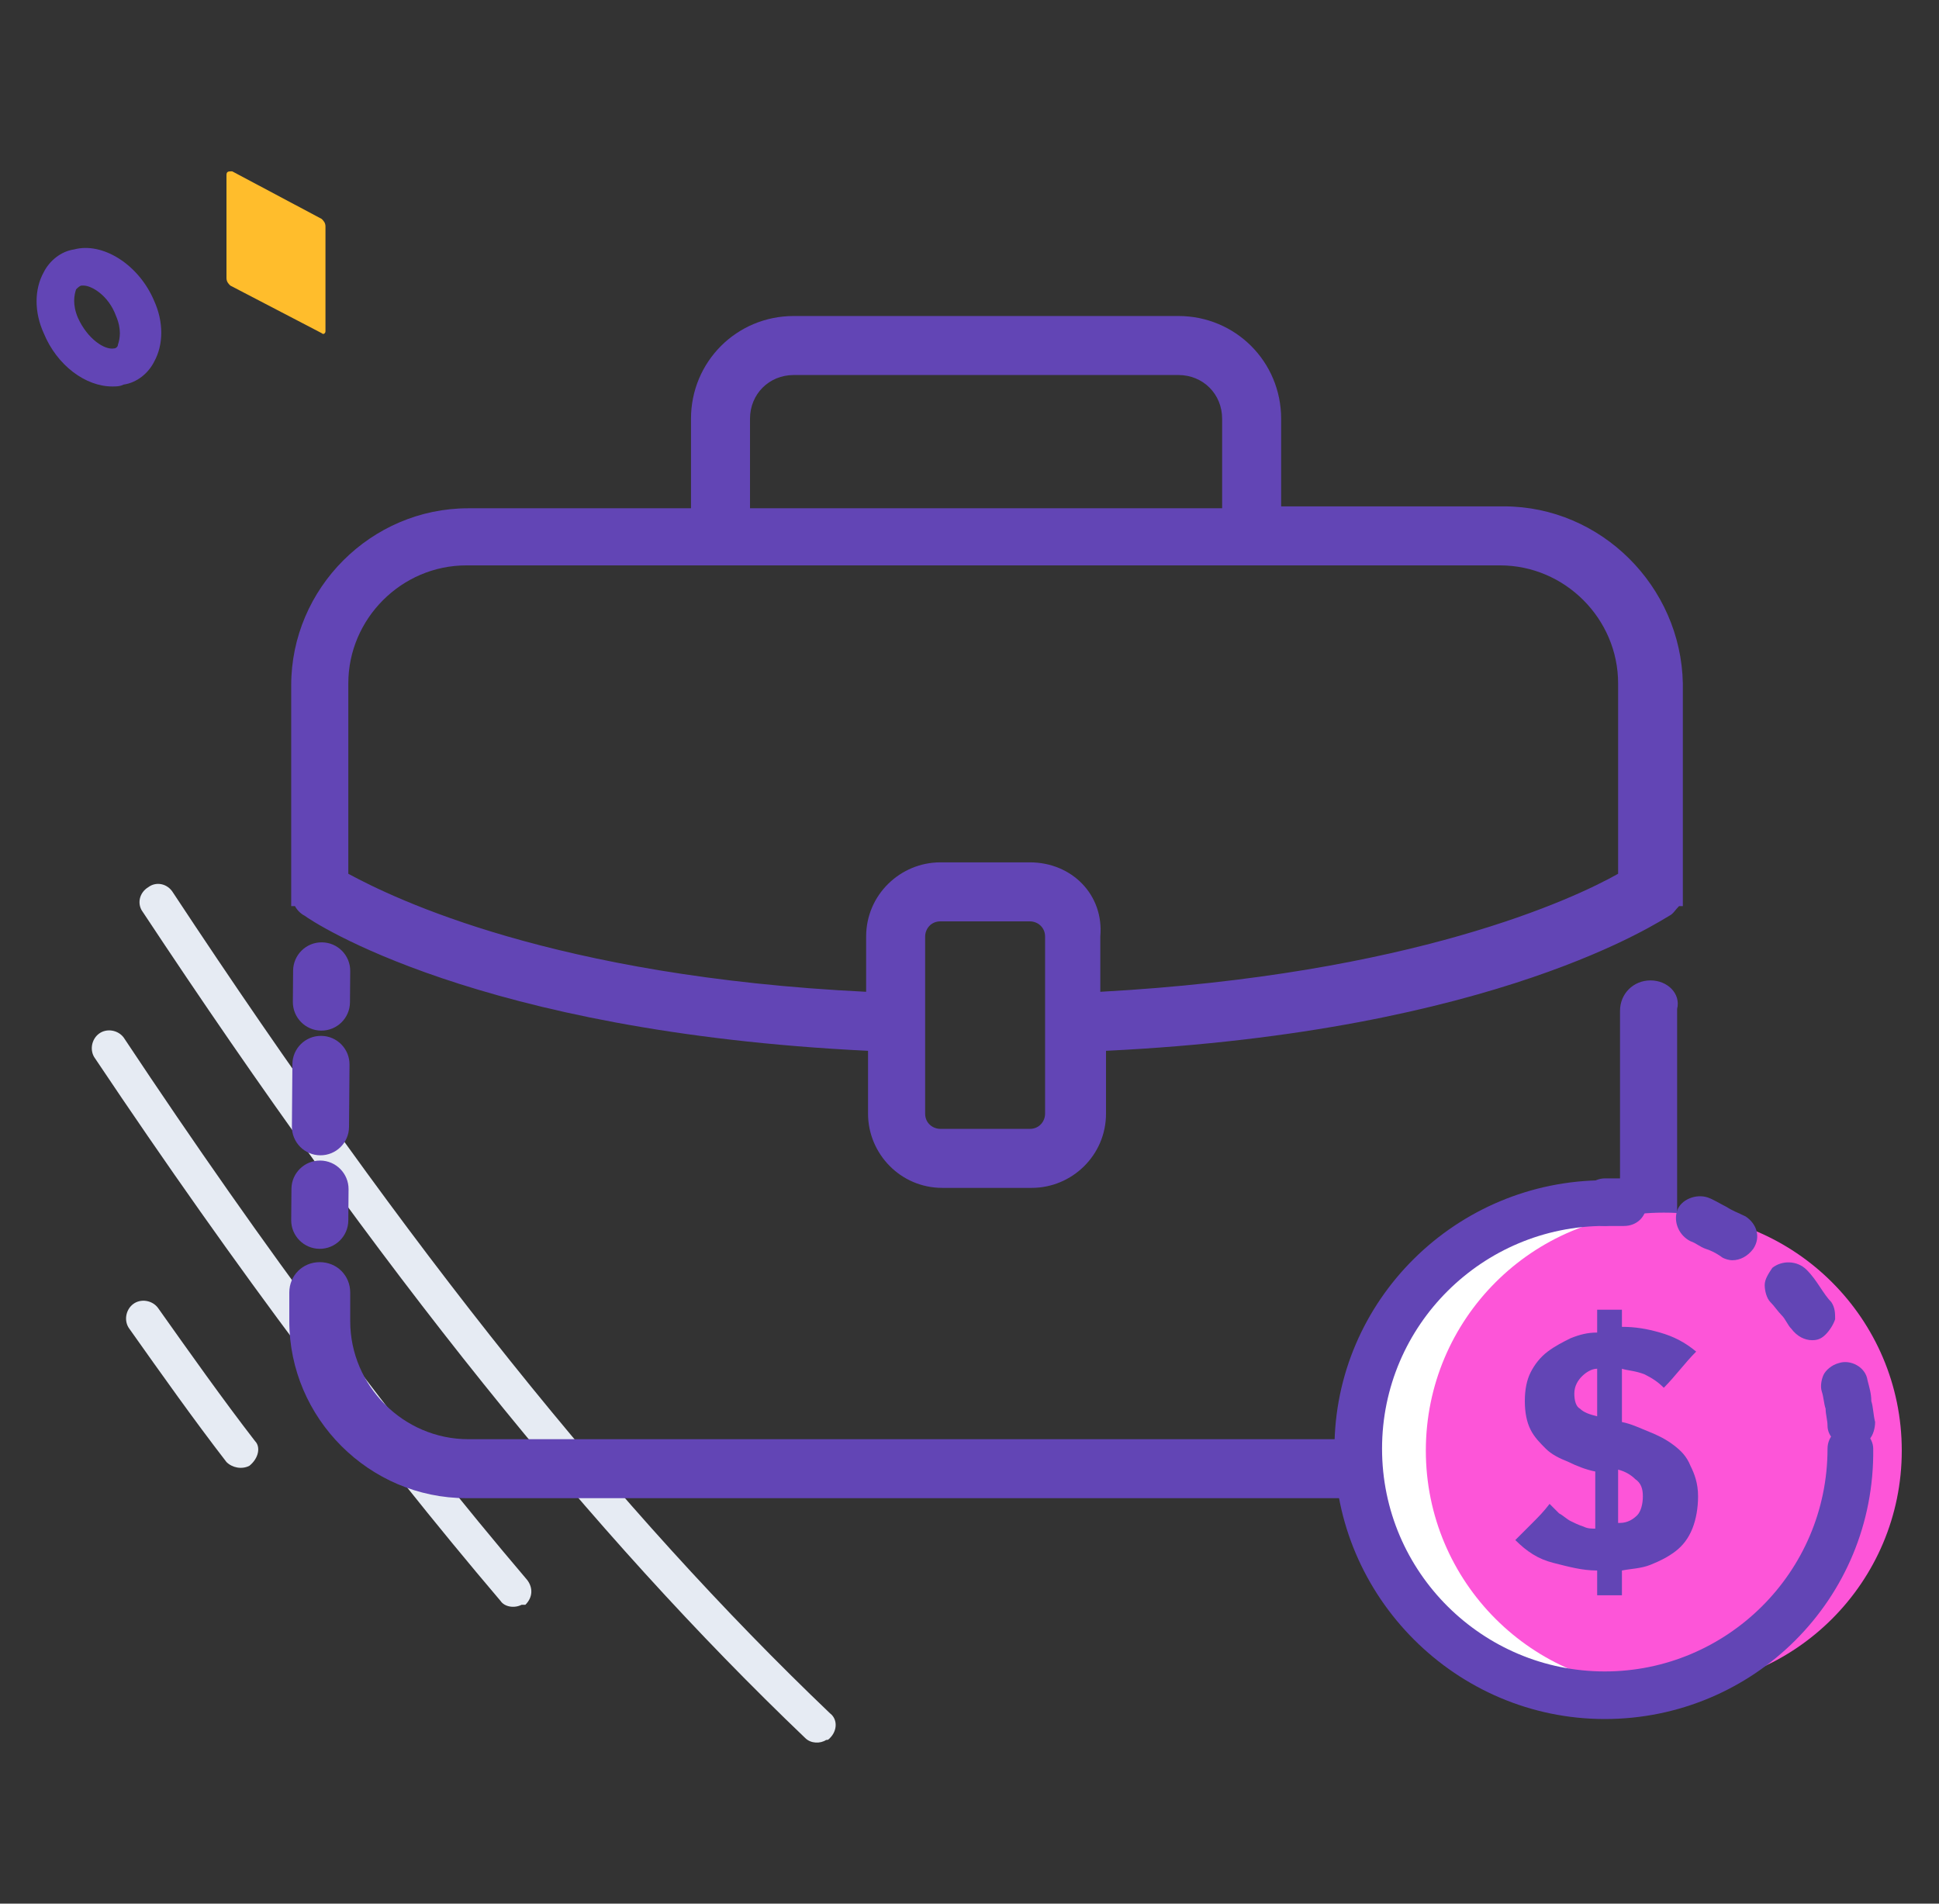 <svg width="55" height="54" viewBox="0 0 55 54" fill="none" xmlns="http://www.w3.org/2000/svg">
<rect x="0" y="0" width="55" height="54" fill="#333333" stroke="none"/>
<g clip-path="url(#clip0)">
<path d="M23.434 49.356C23.272 49.464 23.002 49.464 22.84 49.302C16.792 43.524 10.798 36.072 4.048 25.866C3.886 25.65 3.94 25.326 4.21 25.164C4.426 25.002 4.75 25.056 4.912 25.326C11.608 35.478 17.548 42.876 23.542 48.6C23.758 48.762 23.758 49.086 23.542 49.302C23.488 49.356 23.488 49.356 23.434 49.356Z" fill="#E6EBF3"/>
<path d="M14.794 45.523C14.578 45.631 14.308 45.577 14.2 45.415C10.528 41.095 6.748 36.073 2.698 30.025C2.536 29.809 2.59 29.485 2.806 29.323C3.022 29.161 3.346 29.215 3.508 29.431C7.558 35.533 11.284 40.501 14.956 44.821C15.118 45.037 15.118 45.307 14.902 45.523C14.848 45.523 14.848 45.523 14.794 45.523Z" fill="#E6EBF3"/>
<path d="M7.072 41.581C6.856 41.689 6.586 41.635 6.424 41.473C5.506 40.285 4.588 38.989 3.67 37.693C3.508 37.477 3.562 37.153 3.778 36.991C3.994 36.829 4.318 36.883 4.48 37.099C5.398 38.395 6.316 39.691 7.234 40.879C7.396 41.041 7.342 41.365 7.072 41.581C7.072 41.527 7.072 41.527 7.072 41.581Z" fill="#E6EBF3"/>
<path d="M46.816 27.811C46.33 27.811 45.952 28.189 45.952 28.674V37.477C45.952 39.312 44.44 40.825 42.604 40.825H13.282C11.446 40.825 9.934 39.312 9.934 37.477V36.666C9.934 36.181 9.556 35.803 9.07 35.803C8.584 35.803 8.206 36.181 8.206 36.666V37.477C8.206 40.23 10.474 42.498 13.228 42.498H42.55C45.304 42.498 47.572 40.23 47.572 37.477V28.62C47.68 28.189 47.302 27.811 46.816 27.811Z" fill="#6245B5"/>
<path d="M45.52 47.845C49.248 47.845 52.27 44.823 52.27 41.095C52.27 37.367 49.248 34.345 45.52 34.345C41.792 34.345 38.77 37.367 38.77 41.095C38.77 44.823 41.792 47.845 45.52 47.845Z" fill="white"/>
<path d="M47.194 47.898C50.922 47.898 53.944 44.876 53.944 41.148C53.944 37.42 50.922 34.398 47.194 34.398C43.466 34.398 40.444 37.42 40.444 41.148C40.444 44.876 43.466 47.898 47.194 47.898Z" fill="#FD55D8"/>
<path d="M52.486 41.041C52.162 41.041 51.838 40.771 51.838 40.447C51.838 40.285 51.784 40.123 51.784 39.961C51.73 39.799 51.73 39.637 51.676 39.475C51.622 39.313 51.676 39.097 51.73 38.989C51.784 38.881 51.946 38.719 52.162 38.665C52.486 38.557 52.918 38.773 52.972 39.151C53.026 39.367 53.08 39.529 53.08 39.745C53.134 39.907 53.134 40.123 53.188 40.339C53.188 40.501 53.134 40.717 53.026 40.825C52.918 40.933 52.702 41.041 52.54 41.041C52.486 41.041 52.486 41.041 52.486 41.041ZM51.406 38.017C51.19 38.017 50.974 37.909 50.812 37.693C50.704 37.585 50.65 37.423 50.542 37.315C50.434 37.207 50.326 37.045 50.218 36.937C50.11 36.829 50.056 36.613 50.056 36.451C50.056 36.289 50.164 36.127 50.272 35.965C50.542 35.749 50.974 35.749 51.244 36.019C51.406 36.181 51.514 36.343 51.622 36.505C51.73 36.667 51.838 36.829 51.946 36.937C52.054 37.099 52.054 37.261 52.054 37.423C52 37.585 51.892 37.747 51.784 37.855C51.676 37.963 51.568 38.017 51.406 38.017ZM49.138 35.749C49.03 35.749 48.868 35.695 48.814 35.641C48.652 35.533 48.544 35.479 48.382 35.425C48.22 35.371 48.112 35.263 47.95 35.209C47.626 35.047 47.464 34.669 47.572 34.345C47.68 34.021 48.112 33.859 48.436 33.967C48.598 34.021 48.76 34.129 48.976 34.237C49.138 34.345 49.3 34.399 49.516 34.507C49.84 34.723 49.948 35.101 49.732 35.425C49.57 35.641 49.354 35.749 49.138 35.749ZM46.06 34.777H46.006C45.844 34.777 45.682 34.777 45.52 34.777C45.142 34.777 44.872 34.453 44.872 34.075C44.872 33.697 45.196 33.427 45.52 33.427C45.736 33.427 45.898 33.427 46.114 33.427C46.276 33.427 46.438 33.535 46.546 33.643C46.654 33.751 46.708 33.967 46.708 34.129C46.708 34.507 46.438 34.777 46.06 34.777Z" fill="#6245B5"/>
<path d="M42.658 14.364H36.34V11.88C36.34 10.26 35.044 8.964 33.424 8.964H22.516C20.896 8.964 19.6 10.26 19.6 11.88V14.418H13.282C10.528 14.418 8.26 16.686 8.26 19.44V25.704H8.368C8.422 25.812 8.53 25.92 8.638 25.974C8.854 26.136 13.498 29.268 24.622 29.808V31.59C24.622 32.724 25.54 33.696 26.728 33.696H29.266C30.4 33.696 31.372 32.778 31.372 31.59V29.808C42.496 29.268 47.14 26.082 47.356 25.974C47.464 25.92 47.518 25.812 47.626 25.704H47.734V19.386C47.68 16.632 45.412 14.364 42.658 14.364ZM21.274 11.88C21.274 11.178 21.814 10.638 22.516 10.638H33.424C34.126 10.638 34.666 11.178 34.666 11.88V14.418H21.274V11.88ZM29.644 31.59C29.644 31.806 29.482 32.022 29.212 32.022H26.674C26.458 32.022 26.242 31.86 26.242 31.59V26.568C26.242 26.352 26.404 26.136 26.674 26.136H29.212C29.428 26.136 29.644 26.298 29.644 26.568V31.59ZM29.212 24.462H26.674C25.54 24.462 24.568 25.38 24.568 26.568V28.134C15.712 27.702 11.176 25.488 9.88 24.786V19.386C9.88 17.55 11.392 16.038 13.228 16.038H42.55C44.386 16.038 45.898 17.55 45.898 19.386V24.786C44.656 25.488 40.066 27.648 31.21 28.134V26.568C31.318 25.38 30.4 24.462 29.212 24.462Z" fill="#6245B5"/>
<path d="M46.006 37.638C46.384 37.638 46.708 37.692 47.086 37.8C47.464 37.908 47.788 38.07 48.112 38.34C47.788 38.664 47.518 39.042 47.194 39.366C47.032 39.204 46.87 39.096 46.654 38.988C46.384 38.88 46.168 38.88 46.006 38.826V40.338C46.276 40.392 46.492 40.5 46.762 40.608C47.032 40.716 47.248 40.824 47.464 40.986C47.68 41.148 47.842 41.31 47.95 41.58C48.058 41.796 48.166 42.066 48.166 42.444C48.166 42.768 48.112 43.092 48.004 43.362C47.896 43.632 47.734 43.848 47.518 44.01C47.302 44.172 47.086 44.28 46.816 44.388C46.546 44.496 46.276 44.496 46.006 44.55V45.252H45.304V44.55C44.872 44.55 44.494 44.442 44.062 44.334C43.63 44.226 43.306 44.01 42.982 43.686C43.144 43.524 43.306 43.362 43.468 43.2C43.63 43.038 43.792 42.876 43.954 42.66C44.062 42.768 44.116 42.822 44.224 42.93C44.332 42.984 44.44 43.092 44.548 43.146C44.656 43.2 44.764 43.254 44.926 43.308C45.034 43.362 45.142 43.362 45.25 43.362V41.742C44.98 41.688 44.71 41.58 44.494 41.472C44.224 41.364 44.008 41.256 43.846 41.094C43.684 40.932 43.522 40.77 43.414 40.554C43.306 40.338 43.252 40.068 43.252 39.744C43.252 39.42 43.306 39.15 43.414 38.934C43.522 38.718 43.684 38.502 43.9 38.34C44.116 38.178 44.332 38.07 44.548 37.962C44.818 37.854 45.034 37.8 45.304 37.8V37.152H46.006V37.638ZM45.304 38.826C45.142 38.826 44.98 38.934 44.872 39.042C44.764 39.15 44.656 39.312 44.656 39.528C44.656 39.744 44.71 39.906 44.818 39.96C44.926 40.068 45.088 40.122 45.304 40.176V38.826ZM45.952 43.2C46.168 43.2 46.33 43.092 46.438 42.984C46.546 42.876 46.6 42.66 46.6 42.444C46.6 42.228 46.546 42.066 46.384 41.958C46.276 41.85 46.114 41.742 45.898 41.688V43.2H45.952Z" fill="#6245B5"/>
<path d="M45.52 48.763C41.308 48.763 37.852 45.306 37.852 41.094C37.852 36.883 41.308 33.48 45.52 33.48C45.898 33.48 46.168 33.804 46.168 34.129C46.168 34.453 45.844 34.776 45.52 34.776C42.064 34.776 39.202 37.584 39.202 41.094C39.202 44.605 42.064 47.413 45.52 47.413C48.976 47.413 51.838 44.605 51.838 41.094C51.838 40.717 52.162 40.447 52.486 40.447C52.81 40.447 53.134 40.77 53.134 41.094C53.188 45.361 49.732 48.763 45.52 48.763Z" fill="#6245B5"/>
<path d="M9.232 6.426C9.232 6.318 9.178 6.264 9.124 6.21L6.586 4.86C6.478 4.86 6.424 4.86 6.424 4.968V7.884C6.424 7.992 6.478 8.046 6.532 8.1L9.124 9.45C9.178 9.504 9.232 9.45 9.232 9.396V6.426Z" fill="#FFBD2C"/>
<path d="M3.184 10.963C2.428 10.963 1.618 10.369 1.24 9.451C0.97 8.857 0.97 8.209 1.24 7.723C1.402 7.399 1.726 7.129 2.104 7.075C2.914 6.859 3.94 7.507 4.372 8.533C4.642 9.127 4.642 9.775 4.372 10.261C4.21 10.585 3.886 10.855 3.508 10.909C3.4 10.963 3.292 10.963 3.184 10.963ZM2.374 8.101H2.32C2.266 8.101 2.212 8.155 2.158 8.209C2.104 8.371 2.05 8.641 2.212 9.019C2.482 9.613 2.968 9.937 3.238 9.883C3.292 9.883 3.346 9.829 3.346 9.775C3.4 9.613 3.454 9.343 3.292 8.965C3.076 8.371 2.59 8.101 2.374 8.101Z" fill="#6245B5"/>
<path fill-rule="evenodd" clip-rule="evenodd" d="M9.13 26.731C9.578 26.734 9.938 27.1 9.934 27.547L9.927 28.431C9.924 28.879 9.559 29.238 9.111 29.235C8.664 29.232 8.304 28.866 8.307 28.419L8.314 27.535C8.318 27.087 8.683 26.727 9.13 26.731ZM9.11 29.384C9.557 29.387 9.917 29.752 9.914 30.2L9.9 31.968C9.897 32.416 9.532 32.775 9.084 32.772C8.637 32.769 8.277 32.403 8.28 31.956L8.294 30.187C8.297 29.74 8.663 29.38 9.11 29.384ZM9.083 32.921C9.53 32.924 9.89 33.289 9.887 33.737L9.88 34.621C9.877 35.068 9.511 35.428 9.064 35.425C8.617 35.421 8.257 35.056 8.26 34.609L8.267 33.724C8.27 33.277 8.636 32.917 9.083 32.921Z" fill="#6245B5"/>
</g>
<defs>
<clipPath id="clip0">
<rect width="52.92" height="44.604" fill="white" transform="translate(1.024 4.86)"/>
</clipPath>
</defs>
</svg>
